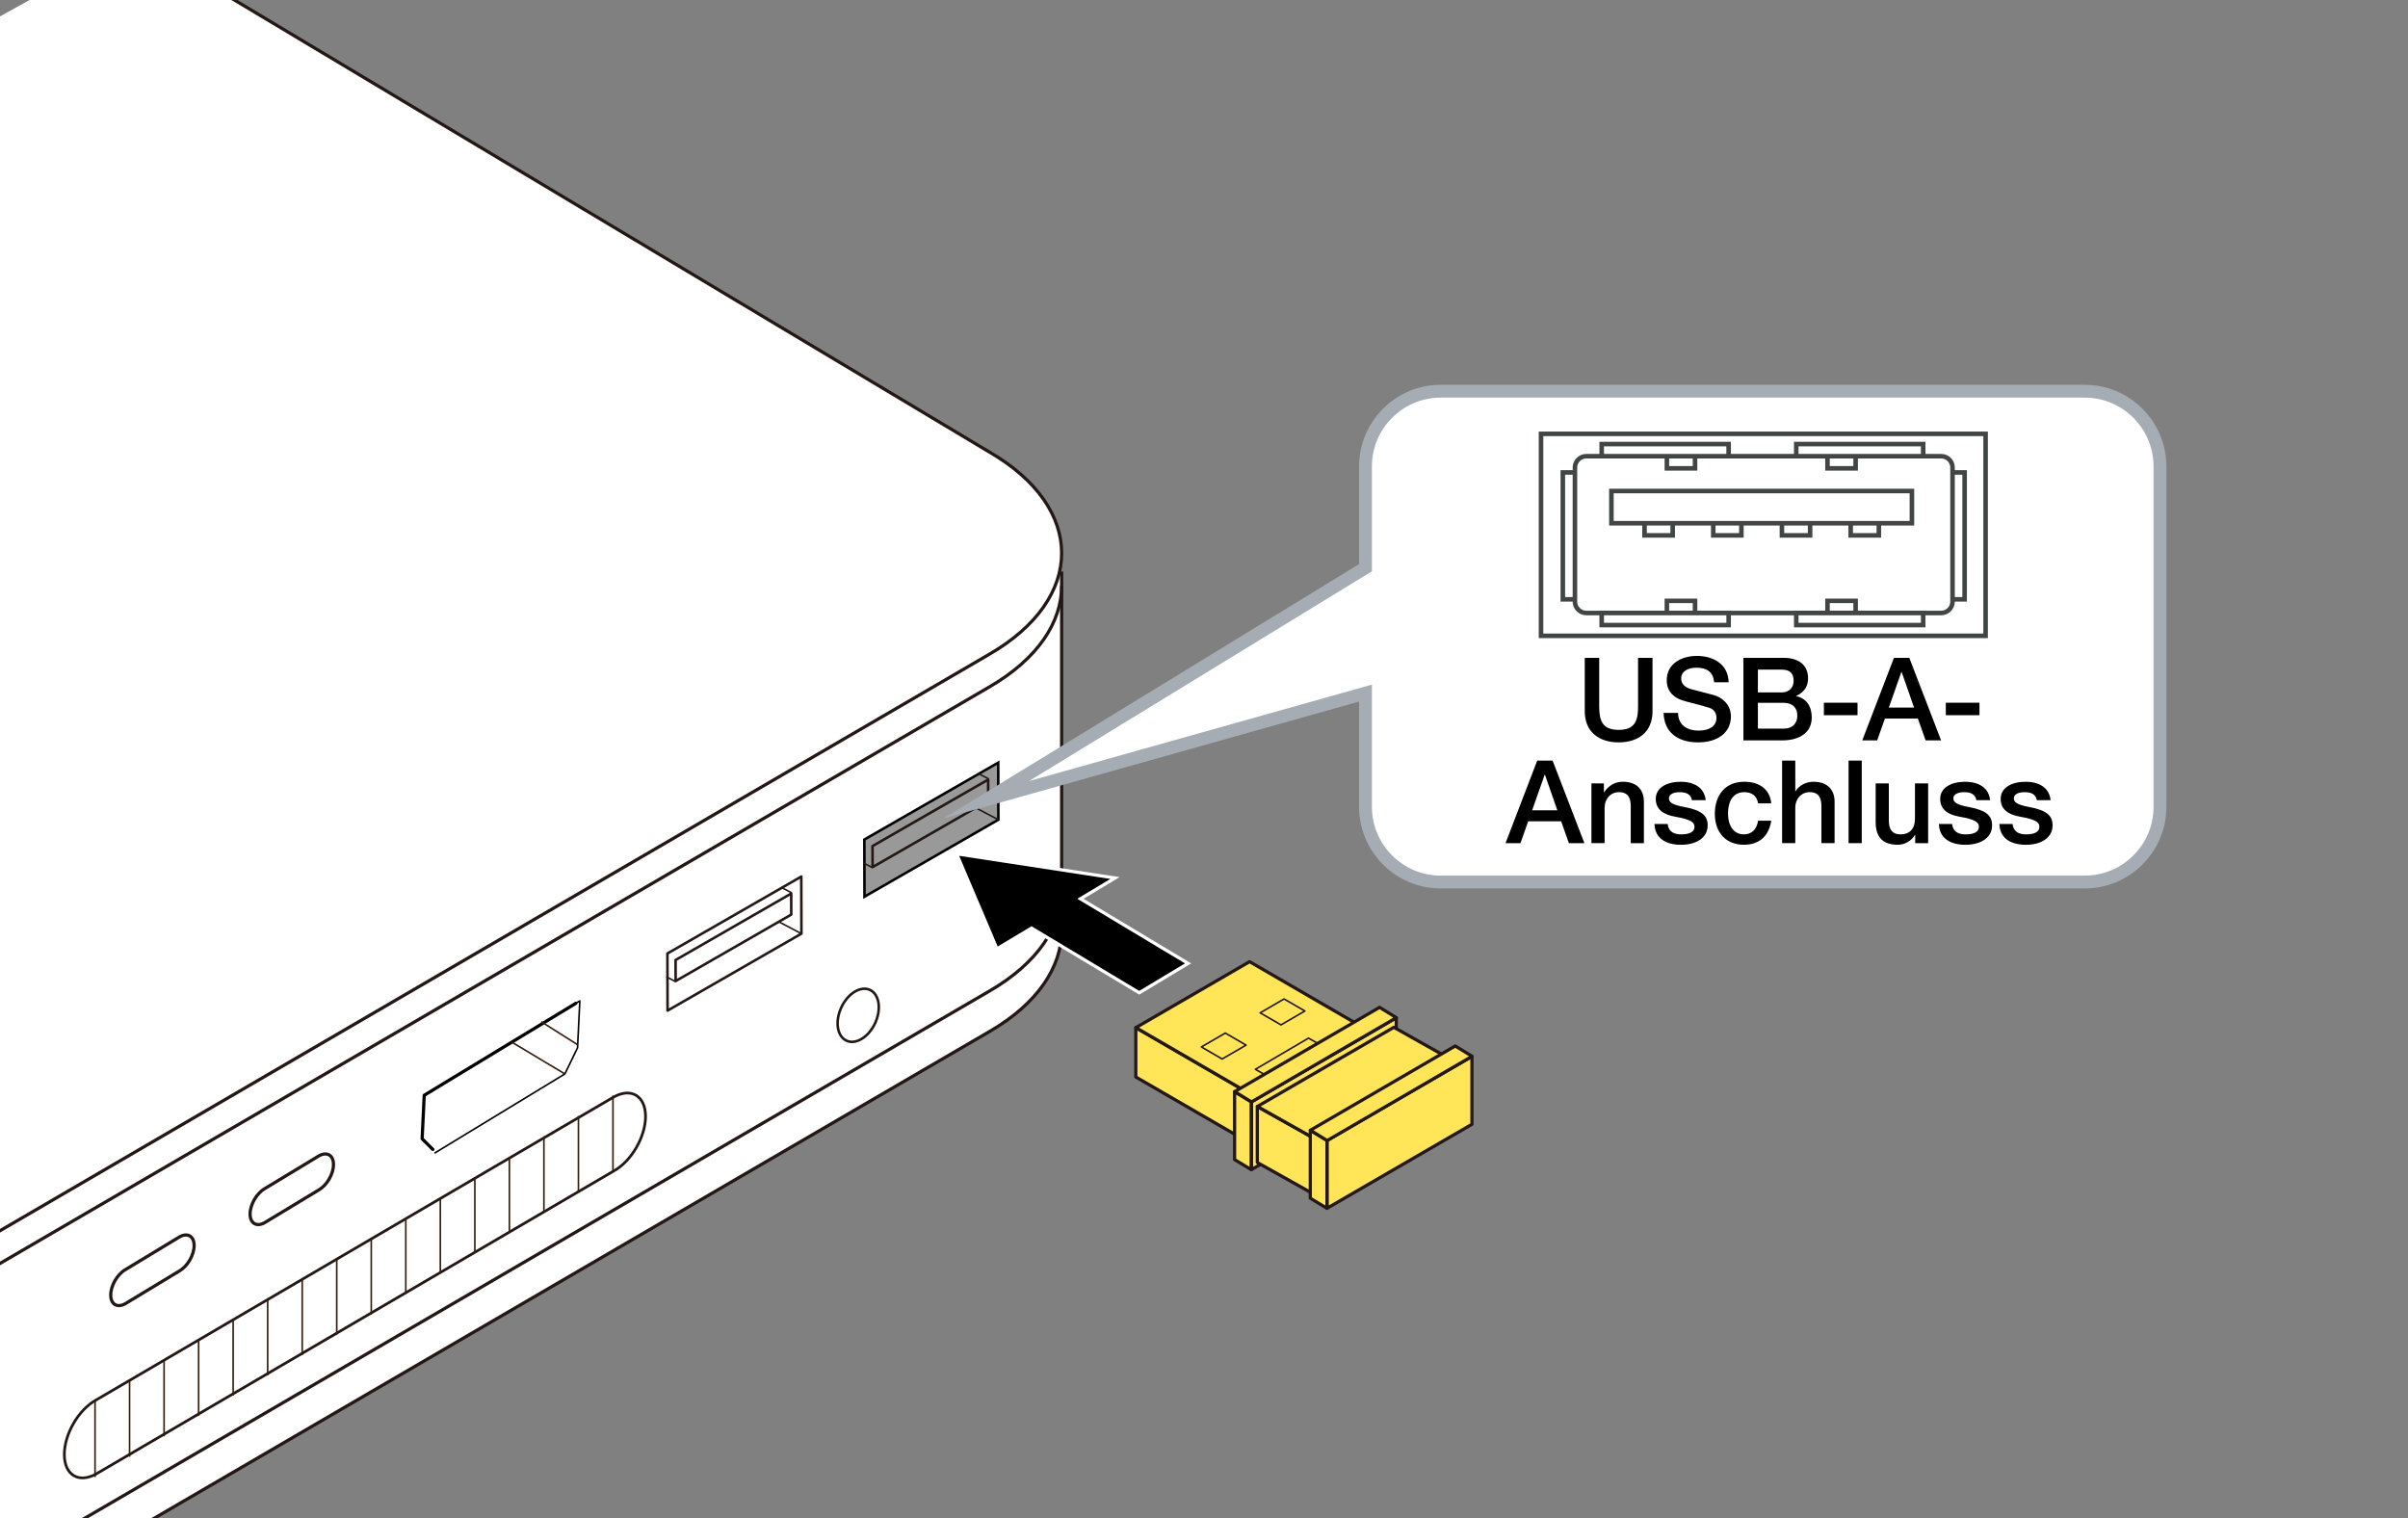 <?xml version="1.0" encoding="UTF-8"?>
<svg id="_レイヤー_1" data-name="レイヤー_1" xmlns="http://www.w3.org/2000/svg" version="1.1" viewBox="0 0 375 236.447">
  <rect x="0" y="0" width="375" height="236.447" fill="#808080" stroke="none"/>
  <!-- Generator: Adobe Illustrator 29.0.1, SVG Export Plug-In . SVG Version: 2.1.0 Build 192)  -->
  <g id="_レイヤー_11" data-name="レイヤー_1">
    <g>
      <g>
        <path d="M-254.145,201.56l140.442,83.519c14.978,8.692,39.261,8.692,54.25,0l213.545-124.438c7.491-4.344,11.239-10.036,11.239-15.728v-55.913" fill="#fff" stroke="#231815" stroke-linejoin="round" stroke-width=".5"/>
        <path d="M165.331,91.234c0,5.696-3.747,11.387-11.239,15.731L-59.453,231.401c-3.785,2.194-8.161,3.834-12.829,4.919,0,0-7.503,1.318-7.503,9.87v31.908s.532,6.578,7.503,5.592c4.669-1.086,9.045-2.726,12.83-4.92l213.545-124.436c7.491-4.344,11.239-10.036,11.239-15.731" fill="none" stroke="#231815" stroke-linejoin="round" stroke-width=".5"/>
        <path d="M21.211-9.158l132.881,79.564c14.984,8.694,14.984,22.782,0,31.466L-59.453,226.308c-14.99,8.692-39.272,8.692-54.25,0l-140.442-83.519" fill="#fff" stroke="#231815" stroke-linejoin="round" stroke-width=".5"/>
        <path d="M136.284,159.333c-1.013,2.186-3.012,3.405-4.464,2.732-1.459-.677-1.816-2.99-.801-5.176,1.009-2.177,3.009-3.402,4.464-2.729,1.452.68,1.816,2.997.801,5.173Z" fill="none" stroke="#231815" stroke-linejoin="round" stroke-width=".4"/>
        <g>
          <polyline points="67.742 179.537 87.968 167.243 89.941 163.18 90.295 155.87 89.677 156.244" fill="none" stroke="#000" stroke-linecap="round" stroke-linejoin="round" stroke-width=".25"/>
          <polyline points="89.677 156.244 66.065 170.568 65.739 177.339 67.413 179.008" fill="none" stroke="#000" stroke-linecap="round" stroke-linejoin="round" stroke-width=".5"/>
          <line x1="87.968" y1="167.243" x2="79.701" y2="162.296" fill="none" stroke="#341e0e" stroke-width=".25"/>
          <line x1="89.988" y1="162.719" x2="84.283" y2="159.11" fill="none" stroke="#341e0e" stroke-width=".25"/>
        </g>
        <g>
          <g>
            <polygon points="-22.479 241.365 -1.838 229.503 -1.877 209.585 -22.521 221.451 -22.479 241.365" fill="#fff" stroke="#231815" stroke-width=".5"/>
            <polygon points="-15.816 219.938 -15.807 220.91 -17.157 221.685 -17.144 223.972 -20.685 226.004 -20.663 238.372 -3.725 228.639 -3.753 216.274 -7.046 218.161 -7.046 215.879 -8.311 216.601 -8.311 215.627 -15.816 219.938" fill="none" stroke="#231815" stroke-width=".5"/>
          </g>
          <line x1="-3.705" y1="228.72" x2="-16.512" y2="221.614" fill="none" stroke="#231815" stroke-linejoin="round" stroke-width=".25"/>
        </g>
        <g>
          <path d="M-37.41,230.18l-2.338,1.337-2.001,4.14-1.921,1.1-2.008-1.829-2.424,1.388c-3.297,1.894-5.967,6.511-5.96,10.31.007,3.805,2.684,5.354,5.984,3.456l2.416-1.391,2.006-4.133,1.918-1.101,2.011,1.833,2.335-1.343c3.295-1.892,5.967-6.512,5.965-10.307-.005-3.81-2.686-5.354-5.981-3.458Z" fill="none" stroke="#231815" stroke-linejoin="round" stroke-width=".5"/>
          <line x1="-50.511" y1="238.334" x2="-41.66" y2="243.445" fill="none" stroke="#231815" stroke-width=".5"/>
          <line x1="-51.753" y1="239.768" x2="-43.59" y2="244.495" fill="none" stroke="#231815" stroke-width=".25"/>
          <path d="M-52.69,241.986l2.709,1.677c.575.332,1.315.137,1.642-.437.334-.573.137-1.308-.437-1.638l-2.861-1.645" fill="#fff" stroke="#231815" stroke-linecap="round" stroke-width=".5"/>
          <path d="M-41.526,236.026l2.716,1.676c.573.328,1.308.134,1.637-.439.332-.576.14-1.308-.437-1.64l-2.86-1.646" fill="#fff" stroke="#231815" stroke-linecap="round" stroke-width=".5"/>
          <line x1="-53.686" y1="243.977" x2="-45.4" y2="248.769" fill="none" stroke="#231815" stroke-width=".25"/>
        </g>
        <path d="M38.946,189.066c-.005-1.459,1.019-3.232,2.285-3.961l8.41-5.086c1.262-.725,2.293-.132,2.293,1.327h0c.005,1.462-1.02,3.232-2.282,3.959l-8.411,5.089c-1.267.725-2.291.132-2.295-1.328h0Z" fill="#fff" stroke="#231815" stroke-width=".5"/>
        <path d="M17.244,201.682c-.005-1.459,1.019-3.232,2.285-3.961l8.41-5.086c1.262-.725,2.293-.132,2.293,1.327h0c.005,1.462-1.02,3.232-2.282,3.959l-8.411,5.089c-1.267.725-2.291.132-2.295-1.328h0Z" fill="#fff" stroke="#231815" stroke-width=".5"/>
        <g>
          <path d="M-69.184,250.871c.085.221-.022.543-.24.719-1.152.936-1.895,2.465-1.892,3.893.004,1.9,1.346,2.961,2.992,2.367s2.981-2.621,2.978-4.52c-.002-1.312-.637-2.264-1.656-2.485-.209-.046-.294-.308-.19-.587.104-.279.358-.468.566-.423,1.308.284,2.123,1.506,2.126,3.19.005,2.438-1.71,5.041-3.822,5.803s-3.835-.601-3.839-3.038c-.004-1.835.95-3.797,2.429-4.998.218-.176.462-.141.548.079Z" fill="#231815"/>
          <path d="M-67.801,249.014l.009,4.475c0,.269-.188.557-.422.641-.234.085-.423-.066-.424-.335l-.009-4.475c0-.269.188-.556.422-.641.235-.085.424.066.424.335Z" fill="#231815"/>
        </g>
        <g>
          <g>
            <polygon points="103.959 157.382 124.807 145.397 124.785 136.512 103.936 148.489 103.959 157.382" fill="none" stroke="#231815" stroke-linejoin="round" stroke-width=".4"/>
            <polygon points="105.207 149.506 123.216 139.151 123.22 142.432 105.216 152.781 105.207 149.506" fill="none" stroke="#231815" stroke-linejoin="round" stroke-width=".4"/>
          </g>
          <line x1="124.807" y1="145.397" x2="121.278" y2="143.548" fill="none" stroke="#231815" stroke-width=".25"/>
          <line x1="123.28" y1="139.037" x2="121.648" y2="138.182" fill="none" stroke="#231815" stroke-width=".25"/>
          <line x1="105.2" y1="152.865" x2="103.773" y2="152.118" fill="none" stroke="#231815" stroke-width=".25"/>
        </g>
        <g>
          <g>
            <polygon points="134.628 139.639 155.477 127.653 155.455 118.769 134.606 130.745 134.628 139.639" fill="#999" stroke="#000" stroke-miterlimit="10" stroke-width=".4"/>
            <polygon points="135.877 131.762 153.886 121.408 153.89 124.688 135.886 135.037 135.877 131.762" fill="none" stroke="#231815" stroke-linejoin="round" stroke-width=".4"/>
          </g>
          <line x1="155.477" y1="127.653" x2="151.947" y2="125.804" fill="none" stroke="#231815" stroke-width=".25"/>
          <line x1="153.95" y1="121.293" x2="152.318" y2="120.438" fill="none" stroke="#231815" stroke-width=".25"/>
          <line x1="135.87" y1="135.122" x2="134.442" y2="134.374" fill="none" stroke="#231815" stroke-width=".25"/>
        </g>
        <g>
          <path d="M10.02,226.516c-.003-3.182,2.206-6.98,4.938-8.488l80.625-47.194c2.725-1.511,4.942-.154,4.949,3.024h0c-.001,3.178-2.21,6.983-4.938,8.493L14.967,229.545c-2.729,1.501-4.944.154-4.947-3.029h0Z" fill="#fff" stroke="#231815" stroke-linejoin="round" stroke-width=".425"/>
          <g>
            <line x1="95.458" y1="170.633" x2="95.458" y2="182.48" fill="none" stroke="#341e0e" stroke-width=".25"/>
            <line x1="90.081" y1="173.802" x2="90.081" y2="185.649" fill="none" stroke="#341e0e" stroke-width=".25"/>
            <line x1="84.704" y1="176.972" x2="84.704" y2="188.819" fill="none" stroke="#341e0e" stroke-width=".25"/>
            <line x1="79.326" y1="180.141" x2="79.326" y2="191.988" fill="none" stroke="#341e0e" stroke-width=".25"/>
            <line x1="73.95" y1="183.311" x2="73.95" y2="195.158" fill="none" stroke="#341e0e" stroke-width=".25"/>
            <line x1="68.572" y1="186.481" x2="68.572" y2="198.328" fill="none" stroke="#341e0e" stroke-width=".25"/>
            <line x1="63.195" y1="189.65" x2="63.195" y2="201.497" fill="none" stroke="#341e0e" stroke-width=".25"/>
            <line x1="57.818" y1="192.82" x2="57.818" y2="204.667" fill="none" stroke="#341e0e" stroke-width=".25"/>
            <line x1="52.44" y1="195.989" x2="52.44" y2="207.836" fill="none" stroke="#341e0e" stroke-width=".25"/>
            <line x1="47.064" y1="199.159" x2="47.064" y2="211.006" fill="none" stroke="#341e0e" stroke-width=".25"/>
            <line x1="41.686" y1="202.329" x2="41.686" y2="214.176" fill="none" stroke="#341e0e" stroke-width=".25"/>
            <line x1="36.309" y1="205.499" x2="36.309" y2="217.346" fill="none" stroke="#341e0e" stroke-width=".25"/>
            <line x1="30.932" y1="208.668" x2="30.932" y2="220.515" fill="none" stroke="#341e0e" stroke-width=".25"/>
            <line x1="25.554" y1="211.838" x2="25.554" y2="223.685" fill="none" stroke="#341e0e" stroke-width=".25"/>
            <line x1="20.178" y1="215.007" x2="20.178" y2="226.854" fill="none" stroke="#341e0e" stroke-width=".25"/>
            <line x1="14.8" y1="218.177" x2="14.8" y2="230.024" fill="none" stroke="#341e0e" stroke-width=".25"/>
          </g>
        </g>
      </g>
      <polygon points="168.254 139.967 173.639 136.736 148.969 132.963 155.257 147.764 160.642 144.536 177.418 154.603 185.023 150.03 168.254 139.967" stroke="#fff" stroke-width=".5"/>
    </g>
  </g>
  <path d="M324.675,60.924h-100.331c-6.427,0-11.694,5.263-11.694,11.691v15.794l-59.084,36.146,59.084-16.619v17.733c0,6.434,5.267,11.69,11.694,11.69h100.331c6.434,0,11.698-5.256,11.698-11.69v-53.054c0-6.427-5.263-11.691-11.698-11.691" fill="#fff"/>
  <path d="M324.675,60.924h-100.331c-6.427,0-11.694,5.263-11.694,11.691v15.794l-59.084,36.146,59.084-16.619v17.733c0,6.434,5.267,11.69,11.694,11.69h100.331c6.434,0,11.698-5.256,11.698-11.69v-53.054c0-6.427-5.263-11.691-11.698-11.691Z" fill="none" stroke="#a6acb3" stroke-miterlimit="10" stroke-width="2"/>
  <g>
    <path d="M249.047,102.449v7.598c0,2.233.541,3.619,3.025,3.619,2.448,0,3.024-1.332,3.024-3.565v-7.652h2.251v8.319c0,3.223-2.196,4.843-5.275,4.843-3.061,0-5.275-1.639-5.275-4.843v-8.319h2.25Z"/>
    <path d="M269.195,106.249h-2.25v-.018c-.145-1.512-1.045-2.25-2.773-2.25-1.351,0-2.358.594-2.358,1.674,0,.846.54,1.404,1.639,1.692l3.438.9c1.099.288,2.665,1.333,2.665,3.331,0,2.539-2.089,4.033-5.113,4.033-3.224,0-5.312-1.639-5.366-4.591h2.251c.019,1.836,1.297,2.755,3.259,2.755,1.729,0,2.719-.811,2.719-1.945,0-.81-.396-1.368-1.062-1.584-.721-.234-1.278-.396-3.674-1.008-2.034-.504-3.007-1.638-3.007-3.313,0-2.611,2.359-3.781,4.699-3.781,2.791,0,4.916,1.513,4.934,4.105Z"/>
    <path d="M277.827,102.449c2.215,0,3.745,1.081,3.745,3.187,0,1.296-.631,2.179-1.837,2.737v.036c1.549.342,2.413,1.566,2.413,3.313,0,2.305-1.801,3.583-4.646,3.583h-5.996v-12.856h6.32ZM277.467,107.833c1.026,0,1.854-.63,1.854-1.801,0-1.188-.594-1.747-1.818-1.747h-3.745v3.547h3.709ZM277.791,113.469c1.278,0,2.106-.738,2.106-2.035,0-1.314-.864-1.98-2.106-1.98h-4.033v4.015h4.033Z"/>
    <path d="M289.274,109.436v1.944h-5.24v-1.944h5.24Z"/>
    <path d="M297.339,102.449l4.951,12.856h-2.412l-1.207-3.403h-5.131l-1.207,3.403h-2.322l4.934-12.856h2.395ZM296.097,104.664l-1.944,5.528h3.925l-1.927-5.528h-.054Z"/>
    <path d="M308.265,109.436v1.944h-5.24v-1.944h5.24Z"/>
    <path d="M241.787,118.449l4.952,12.856h-2.413l-1.206-3.403h-5.132l-1.206,3.403h-2.323l4.934-12.856h2.395ZM240.545,120.664l-1.944,5.528h3.925l-1.926-5.528h-.055Z"/>
    <path d="M256.009,124.841v6.464h-2.053v-5.816c0-1.188-.414-2.125-1.818-2.125-1.44,0-2.251,1.188-2.251,2.395v5.546h-2.053v-9.309h1.945v1.368l.035.036c.667-1.081,1.729-1.657,2.917-1.657,2.143,0,3.277,1.225,3.277,3.097Z"/>
    <path d="M265.632,124.607h-2.143c-.162-.846-.774-1.242-1.891-1.242-1.009,0-1.692.342-1.692.954,0,.648.558,1.009,2.358,1.351,2.863.522,3.673,1.422,3.673,2.863,0,1.945-1.782,3.025-4.159,3.025-2.448,0-4.069-1.098-4.123-3.241h2.053c.126,1.098.828,1.621,2.106,1.621,1.261,0,2.07-.36,2.07-1.17,0-.648-.414-1.134-3.007-1.584-1.548-.271-3.024-.955-3.024-2.773,0-1.747,1.71-2.665,3.889-2.665,2.215,0,3.691,1.008,3.89,2.863Z"/>
    <path d="M275.843,125.112h-2.053c-.162-1.116-.937-1.747-2.125-1.747-1.584,0-2.557,1.134-2.557,3.385,0,1.8.864,3.187,2.467,3.187,1.171,0,1.999-.721,2.215-2.125h2.053c-.396,2.449-1.909,3.745-4.268,3.745-2.719,0-4.52-1.836-4.52-4.807s1.657-5.006,4.592-5.006c2.413,0,3.997,1.243,4.195,3.367Z"/>
    <path d="M279.581,118.449v4.771h.036c.594-.936,1.639-1.477,2.809-1.477,2.143,0,3.277,1.243,3.277,3.097v6.464h-2.053v-5.762c0-1.188-.36-2.179-1.818-2.179-1.423,0-2.251,1.17-2.251,2.395v5.546h-2.053v-12.856h2.053Z"/>
    <path d="M289.933,118.449v12.856h-2.052v-12.856h2.052Z"/>
    <path d="M294.15,121.997v5.779c0,1.387.522,2.161,1.782,2.161,1.531,0,2.287-.918,2.287-2.467v-5.474h2.053v9.309h-2.017v-1.296h-.036c-.54.955-1.603,1.548-2.665,1.548-2.377,0-3.457-1.206-3.457-3.565v-5.996h2.053Z"/>
    <path d="M309.926,124.607h-2.143c-.162-.846-.774-1.242-1.891-1.242-1.009,0-1.692.342-1.692.954,0,.648.558,1.009,2.358,1.351,2.863.522,3.673,1.422,3.673,2.863,0,1.945-1.782,3.025-4.159,3.025-2.448,0-4.069-1.098-4.123-3.241h2.053c.126,1.098.828,1.621,2.106,1.621,1.261,0,2.07-.36,2.07-1.17,0-.648-.414-1.134-3.007-1.584-1.548-.271-3.024-.955-3.024-2.773,0-1.747,1.71-2.665,3.889-2.665,2.215,0,3.691,1.008,3.89,2.863Z"/>
    <path d="M319.343,124.607h-2.143c-.162-.846-.774-1.242-1.891-1.242-1.009,0-1.692.342-1.692.954,0,.648.558,1.009,2.358,1.351,2.863.522,3.673,1.422,3.673,2.863,0,1.945-1.782,3.025-4.159,3.025-2.448,0-4.069-1.098-4.123-3.241h2.053c.126,1.098.828,1.621,2.106,1.621,1.261,0,2.07-.36,2.07-1.17,0-.648-.414-1.134-3.007-1.584-1.548-.271-3.024-.955-3.024-2.773,0-1.747,1.71-2.665,3.889-2.665,2.215,0,3.691,1.008,3.89,2.863Z"/>
  </g>
  <path d="M250.945,81.489v-5.021h46.801v5.021h-46.801ZM284.597,95.46v-1.89h4.381v1.89h-4.381ZM259.582,95.46v-1.89h4.388v1.89h-4.388ZM279.732,97.343v-1.89h19.769v1.89h-19.769ZM249.433,97.343v-1.89h19.769v1.89h-19.769ZM288.978,72.937v-1.893h-4.381v1.893h4.381ZM292.593,83.378v-1.89h-4.384v1.89h4.384ZM281.889,83.378v-1.89h-4.388v1.89h4.388ZM271.187,83.378v-1.89h-4.381v1.89h4.381ZM260.49,83.378v-1.89h-4.384v1.89h4.384ZM263.97,72.937v-1.893h-4.388v1.893h4.388ZM299.497,71.044v-1.89h-19.765v1.89h19.765ZM305.953,93.339v-19.765h-1.883v19.765h1.883ZM245.266,93.339v-19.765h-1.886v19.765h1.886ZM269.202,71.044v-1.89h-19.769v1.89h19.769ZM304.07,93.699c0,.964-.794,1.762-1.758,1.762h-55.285c-.961,0-1.762-.797-1.762-1.762v-20.9c0-.964.801-1.754,1.762-1.754h55.285c.964,0,1.758.79,1.758,1.754v20.9Z" fill="none" stroke="#414644" stroke-width=".709"/>
  <path d="M239.984,99.019v-31.456h69.235v31.456h-69.235Z" fill="none" stroke="#414644" stroke-width=".709"/>
  <g>
    <polygon points="196.11 178.855 176.88 167.721 176.88 160.046 196.11 171.18 196.11 178.855" fill="#ffe557" stroke="#231815" stroke-linejoin="round" stroke-width=".5"/>
    <polygon points="176.893 160.032 196.126 171.188 213.833 160.917 194.6 149.761 176.893 160.032" fill="#ffe557" stroke="#231815" stroke-linejoin="round" stroke-width=".5"/>
    <polygon points="199.488 159.605 196.25 157.73 199.971 155.569 203.21 157.444 199.488 159.605" fill="#ffe557" stroke="#231815" stroke-linejoin="round" stroke-width=".25"/>
    <polygon points="190.326 164.918 187.091 163.042 190.818 160.88 194.052 162.758 190.326 164.918" fill="#ffe557" stroke="#231815" stroke-linejoin="round" stroke-width=".25"/>
    <polygon points="198.432 168.188 195.499 166.527 203.774 161.672 206.705 163.332 198.432 168.188" fill="#ffe557" stroke="#231815" stroke-linejoin="round" stroke-width=".25"/>
    <g>
      <g>
        <polygon points="194.872 182.163 192.265 180.581 192.265 170.015 194.872 171.596 194.872 182.163" fill="#ffe557" stroke="#231815" stroke-linejoin="round" stroke-width=".5"/>
        <polygon points="217.44 169.071 194.896 182.137 194.896 171.571 217.44 158.504 217.44 169.071" fill="#ffe557" stroke="#231815" stroke-linejoin="round" stroke-width=".5"/>
        <polygon points="192.279 169.998 194.894 171.605 217.454 158.484 214.84 156.877 192.279 169.998" fill="#ffe557" stroke="#231815" stroke-linejoin="round" stroke-width=".5"/>
      </g>
      <g>
        <polygon points="204.639 185.99 195.803 181.039 195.803 172.325 204.639 177.275 204.639 185.99" fill="#ffe557" stroke="#231815" stroke-linejoin="round" stroke-width=".5"/>
        <polygon points="225.896 173.693 204.664 185.964 204.664 177.25 225.896 164.979 225.896 173.693" fill="#ffe557" stroke="#231815" stroke-linejoin="round" stroke-width=".5"/>
        <polygon points="195.817 172.308 204.662 177.284 225.91 164.959 217.066 159.984 195.817 172.308" fill="#ffe557" stroke="#231815" stroke-linejoin="round" stroke-width=".5"/>
      </g>
      <g>
        <polygon points="206.659 188.179 204.052 186.596 204.052 176.03 206.659 177.612 206.659 188.179" fill="#ffe557" stroke="#231815" stroke-linejoin="round" stroke-width=".5"/>
        <polygon points="229.228 175.086 206.683 188.152 206.683 177.587 229.228 164.519 229.228 175.086" fill="#ffe557" stroke="#231815" stroke-linejoin="round" stroke-width=".5"/>
        <polygon points="204.066 176.013 206.681 177.621 229.242 164.499 226.628 162.892 204.066 176.013" fill="#ffe557" stroke="#231815" stroke-linejoin="round" stroke-width=".5"/>
      </g>
    </g>
  </g>
</svg>